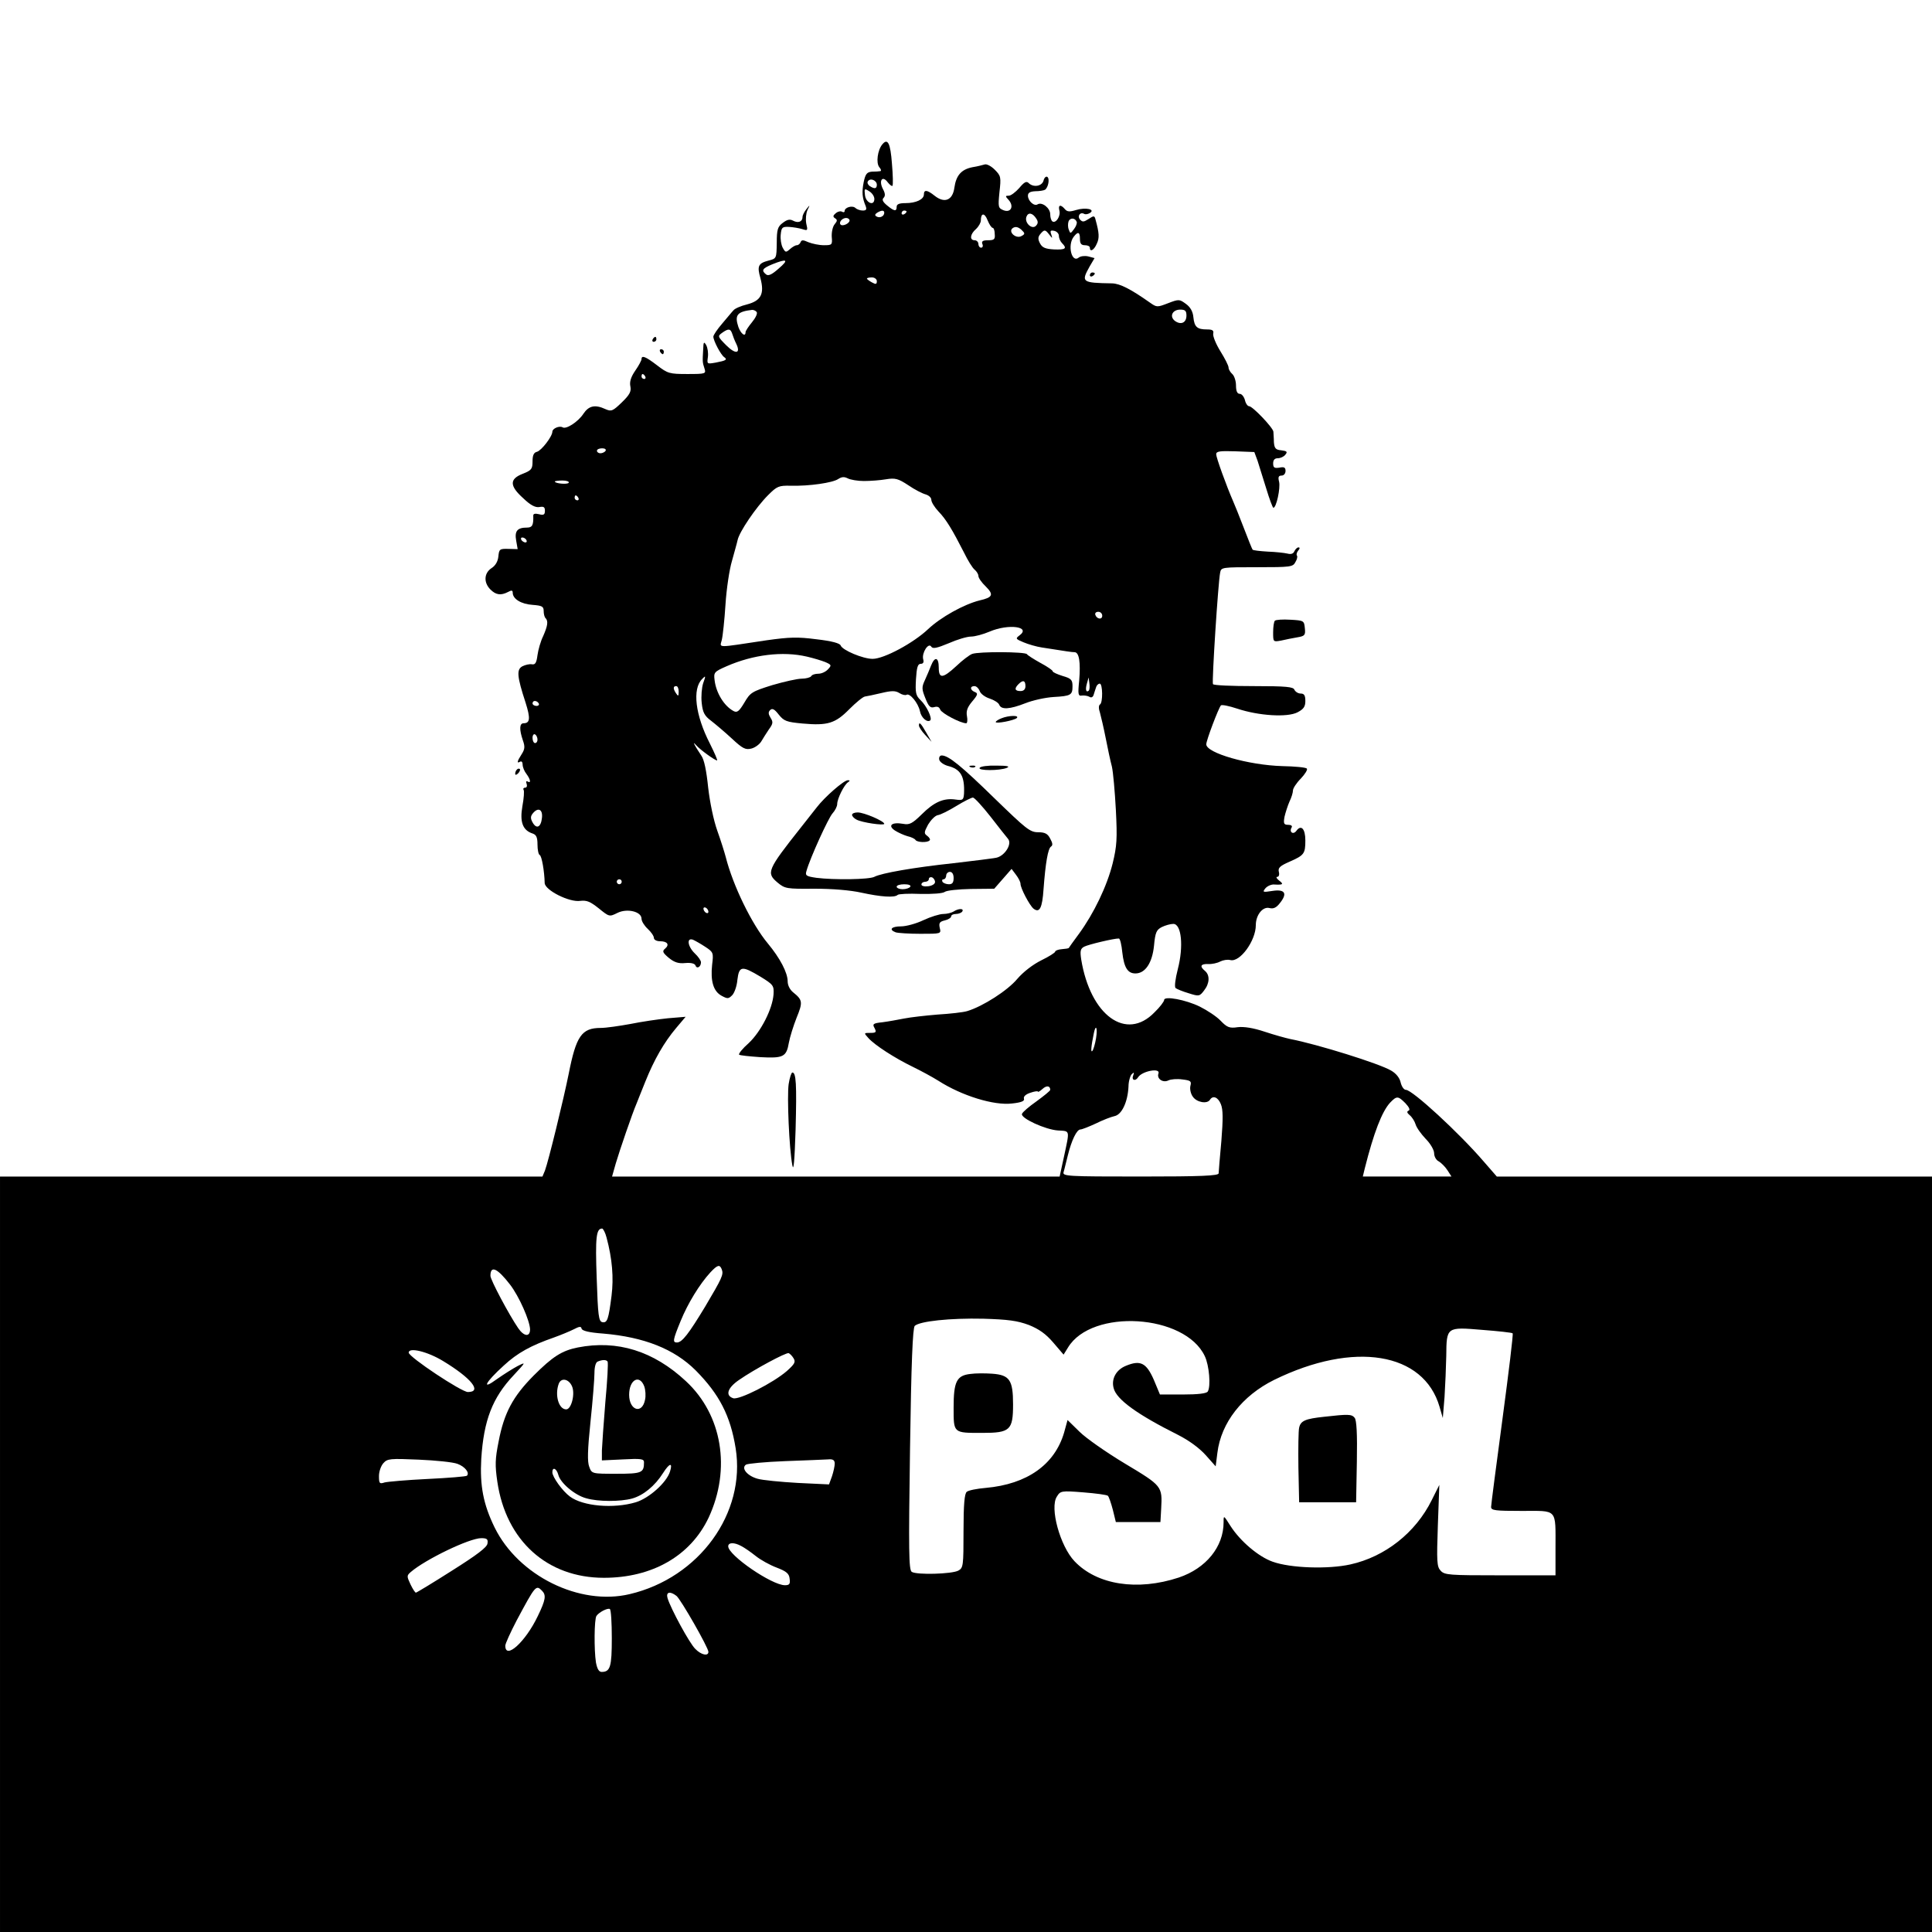 <?xml version="1.0" standalone="no"?>
<!DOCTYPE svg PUBLIC "-//W3C//DTD SVG 20010904//EN"
 "http://www.w3.org/TR/2001/REC-SVG-20010904/DTD/svg10.dtd">
<svg version="1.0" xmlns="http://www.w3.org/2000/svg"
 width="780pt" height="780pt" viewBox="0 0 780 780"
 preserveAspectRatio="xMidYMid meet">
<g transform="translate(0,780) scale(0.1,-0.1)"
fill="#000000" stroke="none">
<path d="M3562 7217 c-19 -23 -26 -75 -12 -92 7 -8 9 -15 4 -16 -5 -1 -20 -2
-34 -2 -20 -2 -26 -9 -33 -42 -8 -40 -6 -64 8 -97 5 -14 2 -18 -12 -18 -10 0
-24 5 -29 10 -12 12 -44 3 -44 -12 0 -5 -5 -6 -10 -3 -6 4 -18 1 -26 -6 -11
-9 -12 -14 -3 -20 10 -6 10 -11 -1 -24 -8 -9 -13 -32 -12 -51 3 -33 1 -34 -32
-34 -19 0 -47 6 -62 12 -22 10 -28 10 -32 0 -2 -6 -9 -12 -15 -12 -6 0 -18 -7
-28 -16 -16 -14 -18 -14 -29 6 -6 11 -10 35 -8 53 3 29 6 32 33 31 17 -1 41
-5 54 -9 22 -7 23 -6 16 23 -3 17 -1 41 5 54 11 22 10 22 -4 4 -9 -11 -16 -25
-16 -32 0 -19 -17 -26 -38 -15 -13 7 -24 5 -42 -9 -20 -15 -24 -26 -24 -81 -1
-62 -1 -63 -33 -71 -42 -11 -47 -22 -33 -71 17 -63 3 -91 -54 -106 -25 -6 -50
-17 -55 -24 -6 -6 -26 -31 -45 -53 -20 -23 -36 -47 -36 -53 0 -17 31 -75 44
-83 14 -10 7 -14 -35 -22 -35 -6 -35 -6 -31 23 2 16 -1 37 -7 48 -9 15 -11 13
-12 -17 -3 -50 -3 -53 5 -77 7 -22 6 -23 -69 -23 -72 0 -79 2 -122 35 -47 36
-63 42 -63 25 0 -5 -11 -26 -25 -46 -18 -26 -24 -46 -20 -64 4 -20 -2 -33 -34
-64 -37 -36 -43 -38 -66 -28 -43 20 -68 14 -90 -19 -21 -32 -70 -64 -84 -54
-13 7 -41 -5 -41 -18 0 -19 -44 -76 -62 -81 -13 -3 -18 -14 -18 -39 0 -30 -4
-36 -40 -50 -54 -21 -53 -49 3 -99 29 -28 49 -38 65 -35 17 3 22 0 22 -15 0
-16 -5 -19 -24 -14 -16 4 -24 2 -23 -7 1 -37 -4 -47 -25 -47 -40 0 -51 -14
-44 -53 l6 -34 -37 1 c-36 1 -38 -1 -41 -31 -2 -20 -12 -37 -28 -47 -30 -20
-32 -58 -4 -86 22 -22 42 -25 71 -10 14 8 19 7 19 -3 0 -25 34 -46 80 -49 38
-3 45 -6 45 -25 0 -11 3 -25 8 -29 11 -12 8 -31 -10 -72 -10 -20 -20 -55 -23
-77 -4 -31 -9 -39 -22 -37 -10 2 -27 -2 -39 -8 -24 -13 -22 -40 13 -147 20
-63 18 -83 -8 -83 -17 0 -18 -25 -3 -69 9 -25 8 -36 -5 -56 -18 -28 -21 -39
-6 -30 6 3 10 -2 10 -12 0 -10 7 -27 15 -37 17 -23 20 -40 5 -31 -6 3 -7 -1
-4 -9 3 -9 1 -16 -6 -16 -6 0 -9 -4 -6 -9 3 -5 1 -34 -5 -66 -11 -63 1 -97 41
-110 15 -5 20 -15 20 -45 0 -21 4 -40 9 -42 8 -3 19 -65 20 -113 1 -29 100
-79 144 -72 26 3 40 -3 74 -30 42 -34 43 -35 75 -19 39 20 98 6 98 -23 0 -10
11 -28 25 -41 14 -13 25 -29 25 -37 0 -7 11 -13 24 -13 31 0 40 -14 21 -30
-12 -10 -10 -16 15 -37 22 -18 39 -24 67 -21 23 2 38 -2 41 -10 5 -15 22 -6
22 13 0 7 -11 23 -25 36 -29 28 -34 65 -7 55 9 -4 32 -17 50 -29 32 -21 33
-24 27 -72 -7 -66 5 -107 38 -125 24 -13 28 -13 43 2 9 9 19 37 21 62 7 57 18
58 93 13 52 -32 55 -36 53 -71 -4 -59 -51 -151 -100 -197 -25 -22 -42 -43 -39
-47 3 -3 42 -7 86 -10 93 -5 105 1 115 59 4 22 18 67 31 100 26 63 24 72 -13
102 -14 11 -23 29 -23 45 0 35 -31 94 -80 153 -65 78 -141 234 -170 349 -5 19
-20 67 -34 106 -15 42 -30 114 -37 175 -7 68 -16 113 -28 129 -9 14 -21 32
-25 40 -7 13 -6 13 6 0 15 -17 74 -60 83 -60 3 0 -10 30 -29 68 -59 115 -72
221 -31 261 14 15 15 13 4 -17 -6 -18 -9 -54 -6 -80 4 -38 11 -52 38 -72 18
-14 56 -46 84 -72 44 -41 55 -46 79 -40 15 4 32 17 39 28 7 12 21 34 31 49 17
23 18 30 7 47 -9 15 -10 23 -2 31 9 9 18 4 35 -18 21 -26 31 -30 96 -36 101
-9 132 0 189 58 27 27 55 50 63 51 7 1 37 7 66 14 42 10 57 10 73 0 11 -7 24
-10 29 -7 13 8 47 -33 54 -66 5 -27 30 -48 42 -37 8 9 -15 58 -39 81 -20 19
-22 30 -19 85 3 47 7 62 19 62 10 0 14 6 10 19 -6 26 22 69 33 50 6 -9 22 -6
70 14 34 15 74 27 90 27 16 0 49 9 75 20 77 33 170 20 120 -16 -16 -12 -14
-14 17 -27 19 -8 53 -18 74 -21 103 -16 120 -19 132 -19 19 0 25 -41 19 -114
-6 -57 -4 -64 11 -61 9 1 23 -1 30 -5 7 -5 14 -2 17 7 3 9 7 23 10 31 2 8 9
15 15 15 12 0 13 -77 1 -84 -6 -4 -6 -17 0 -34 4 -15 15 -61 23 -102 8 -41 19
-93 25 -115 5 -22 12 -101 16 -175 6 -117 4 -146 -13 -216 -23 -92 -76 -202
-136 -284 -22 -30 -41 -56 -41 -57 -1 -2 -14 -4 -28 -5 -15 -1 -27 -6 -27 -10
0 -4 -25 -20 -56 -35 -34 -17 -72 -46 -97 -75 -39 -47 -139 -111 -202 -130
-16 -5 -70 -11 -120 -14 -49 -4 -110 -11 -135 -16 -25 -5 -64 -12 -87 -15 -38
-4 -42 -7 -32 -24 8 -16 6 -19 -17 -19 -27 0 -27 0 -8 -21 26 -29 107 -81 179
-116 33 -16 79 -41 103 -56 95 -61 225 -101 298 -92 38 4 51 10 48 19 -3 9 7
18 25 24 17 6 31 8 31 5 0 -3 8 1 18 10 17 16 32 14 32 -3 0 -4 -25 -24 -55
-46 -30 -21 -57 -44 -59 -51 -7 -17 95 -64 146 -67 49 -3 47 4 23 -108 l-17
-78 -903 0 -904 0 15 53 c15 51 67 203 84 242 4 11 21 52 36 90 35 87 75 157
124 215 l38 45 -72 -6 c-39 -4 -107 -14 -151 -23 -44 -8 -98 -16 -120 -16 -77
0 -99 -33 -129 -185 -20 -100 -82 -354 -96 -391 l-10 -24 -1095 0 -1095 0 0
-1525 0 -1525 3900 0 3900 0 0 1525 0 1525 -879 0 -878 0 -54 62 c-99 115
-287 288 -313 288 -8 0 -17 13 -21 29 -4 19 -18 37 -39 49 -47 28 -297 106
-406 127 -19 4 -66 17 -105 30 -45 15 -83 21 -108 18 -33 -5 -43 -1 -69 26
-16 17 -54 42 -84 57 -57 28 -144 44 -144 27 0 -6 -17 -29 -39 -50 -114 -118
-259 -13 -296 214 -5 34 -3 43 12 51 17 9 123 34 140 33 5 0 11 -25 14 -56 7
-62 22 -85 53 -85 40 0 68 43 75 112 5 54 10 64 31 75 14 7 35 13 47 13 33 0
42 -91 18 -183 -10 -39 -14 -71 -9 -76 5 -4 29 -14 53 -21 41 -13 44 -13 62
11 23 29 24 62 4 79 -23 19 -18 29 13 28 15 -1 37 4 48 10 12 6 30 9 41 6 39
-10 103 78 103 141 0 41 28 76 55 69 16 -4 28 1 43 21 31 39 19 56 -32 48 -38
-6 -40 -5 -27 11 8 9 24 16 35 15 36 -2 40 1 20 16 -10 8 -14 15 -7 15 6 0 9
9 6 20 -4 16 4 24 43 41 59 26 64 32 64 86 0 47 -17 65 -36 39 -13 -18 -31 -5
-19 14 3 6 -3 10 -14 10 -18 0 -20 5 -15 33 4 17 13 45 20 61 8 16 14 36 14
45 0 8 14 30 32 48 17 18 28 36 24 40 -4 5 -49 9 -99 10 -137 4 -307 53 -307
88 0 16 49 145 59 157 3 4 33 -2 66 -13 87 -29 202 -36 243 -15 25 13 32 23
32 46 0 23 -5 30 -19 30 -10 0 -21 7 -25 15 -4 12 -32 15 -165 15 -88 0 -162
3 -164 8 -5 8 21 412 29 450 4 22 7 22 149 22 136 0 145 1 155 21 7 11 9 23 6
26 -3 4 -1 12 5 20 7 8 8 13 1 13 -5 0 -12 -7 -16 -15 -4 -10 -13 -14 -28 -10
-13 3 -49 7 -80 8 -32 2 -59 5 -61 8 -2 2 -18 42 -36 89 -18 47 -37 94 -42
105 -28 64 -69 178 -69 191 0 12 14 14 77 12 l77 -3 13 -35 c6 -19 22 -70 35
-112 13 -43 26 -78 29 -78 12 0 29 80 23 105 -5 19 -2 25 10 25 9 0 16 8 16
19 0 14 -6 17 -25 13 -20 -3 -25 0 -25 17 0 14 6 21 19 21 10 0 24 6 30 14 10
12 7 15 -16 18 -23 2 -28 8 -30 33 0 17 -2 35 -2 42 -1 16 -84 103 -98 103 -6
0 -14 11 -17 25 -4 14 -13 25 -21 25 -10 0 -15 11 -15 34 0 18 -7 39 -15 46
-8 7 -15 19 -15 26 0 8 -15 37 -33 66 -18 29 -31 61 -29 71 3 13 -3 17 -25 17
-40 0 -51 10 -55 49 -2 23 -12 41 -30 54 -26 19 -28 20 -72 3 -44 -17 -46 -17
-73 2 -78 55 -121 77 -153 78 -123 2 -126 5 -91 68 l20 34 -26 7 c-14 3 -31 1
-38 -5 -28 -23 -46 49 -21 83 18 24 26 21 26 -8 0 -18 5 -25 20 -25 11 0 20
-4 20 -10 0 -19 17 -10 28 16 11 23 10 43 -5 97 -4 17 -7 17 -28 3 -20 -13
-25 -13 -35 -2 -12 15 2 32 18 22 4 -2 14 -1 22 4 24 15 -17 24 -56 12 -26 -8
-36 -7 -45 4 -17 20 -28 17 -22 -6 6 -22 -14 -53 -28 -44 -5 3 -9 16 -9 29 0
25 -33 51 -51 40 -14 -9 -39 14 -39 35 0 12 9 17 30 18 16 0 34 3 39 6 13 9
20 45 9 52 -5 3 -12 -3 -15 -15 -6 -23 -41 -29 -60 -10 -9 9 -18 4 -38 -20
-15 -17 -34 -31 -42 -31 -15 0 -15 -2 -1 -17 23 -26 9 -53 -20 -42 -22 9 -23
12 -17 73 7 61 6 66 -19 91 -15 15 -33 24 -41 21 -7 -2 -29 -8 -49 -11 -45 -9
-66 -33 -73 -83 -7 -51 -40 -64 -80 -32 -30 24 -43 25 -43 5 0 -20 -32 -35
-74 -35 -25 0 -36 -4 -36 -15 0 -20 -10 -18 -39 6 -17 14 -21 23 -14 30 8 8 7
19 -3 37 -17 34 -1 55 20 26 8 -10 17 -17 19 -14 3 3 2 43 -2 89 -6 83 -17
105 -39 78z m-22 -163 c0 -16 -9 -18 -29 -5 -7 5 -11 14 -7 19 9 15 36 4 36
-14z m-10 -57 c0 -31 -35 -16 -38 16 -3 26 -2 27 17 15 12 -7 21 -21 21 -31z
m40 -56 c0 -14 -18 -23 -31 -15 -8 4 -7 9 2 15 18 11 29 11 29 0z m90 5 c0 -3
-4 -8 -10 -11 -5 -3 -10 -1 -10 4 0 6 5 11 10 11 6 0 10 -2 10 -4z m348 -66
c4 0 8 -11 8 -25 2 -21 -2 -25 -27 -25 -21 0 -27 -4 -23 -15 4 -8 1 -15 -5
-15 -6 0 -11 7 -11 15 0 8 -7 15 -15 15 -21 0 -19 24 5 45 11 10 20 26 20 35
0 31 15 32 27 1 7 -17 16 -31 21 -31z m176 37 c8 -12 7 -20 -2 -29 -16 -16
-47 13 -38 37 7 19 25 16 40 -8z m-754 -7 c0 -12 -28 -25 -36 -17 -9 9 6 27
22 27 8 0 14 -5 14 -10z m917 -6 c2 -5 -3 -19 -11 -29 -14 -19 -15 -19 -21 -2
-4 9 -4 24 -1 33 6 16 27 15 33 -2z m-223 -57 c-23 -13 -57 19 -34 33 10 6 20
4 33 -7 16 -15 16 -18 1 -26z m112 6 c13 -17 14 -17 8 1 -5 14 -3 17 12 14 10
-2 19 -11 19 -20 0 -10 6 -23 13 -30 21 -21 14 -27 -33 -25 -34 2 -47 7 -56
24 -9 17 -9 26 1 38 16 19 20 19 36 -2z m-1092 -137 c-28 -25 -42 -31 -51 -24
-20 16 -16 24 25 41 60 24 68 19 26 -17z m396 -51 c0 -13 -4 -14 -20 -5 -11 6
-20 13 -20 15 0 3 9 5 20 5 11 0 20 -7 20 -15z m-485 -125 c4 -6 -5 -24 -19
-41 -14 -17 -26 -35 -26 -40 0 -21 -19 -7 -29 21 -16 48 -5 62 56 69 6 0 15
-4 18 -9z m1735 -14 c0 -29 -22 -39 -46 -22 -24 18 -11 46 21 46 20 0 25 -5
25 -24z m-1834 -73 c3 -10 10 -28 16 -40 20 -41 -2 -45 -40 -7 -35 35 -35 37
-17 50 25 18 34 18 41 -3z m-351 -173 c3 -5 1 -10 -4 -10 -6 0 -11 5 -11 10 0
6 2 10 4 10 3 0 8 -4 11 -10z m-160 -300 c-3 -5 -13 -10 -21 -10 -8 0 -14 5
-14 10 0 6 9 10 21 10 11 0 17 -4 14 -10z m1043 -122 c26 0 66 3 89 7 37 6 49
3 90 -24 26 -18 58 -34 70 -37 13 -4 23 -13 23 -22 0 -9 13 -30 29 -47 31 -32
56 -74 103 -166 15 -31 34 -62 43 -69 8 -7 15 -18 15 -25 0 -8 13 -27 30 -43
33 -33 28 -44 -25 -56 -64 -16 -157 -68 -208 -116 -59 -56 -178 -120 -224
-120 -39 0 -122 35 -129 54 -3 9 -36 18 -97 25 -77 10 -109 9 -202 -4 -207
-31 -189 -32 -181 1 4 16 11 81 15 144 4 63 16 142 26 175 9 33 20 71 23 85 7
33 74 132 123 181 36 36 43 39 91 38 76 -2 170 12 192 27 14 9 24 10 38 3 11
-6 41 -11 66 -11z m-1192 -7 c-5 -8 -56 -3 -56 5 0 2 14 4 31 4 16 0 28 -4 25
-9z m39 -61 c3 -5 1 -10 -4 -10 -6 0 -11 5 -11 10 0 6 2 10 4 10 3 0 8 -4 11
-10z m-210 -170 c3 -5 2 -10 -4 -10 -5 0 -13 5 -16 10 -3 6 -2 10 4 10 5 0 13
-4 16 -10z m2325 -306 c0 -17 -22 -14 -28 4 -2 7 3 12 12 12 9 0 16 -7 16 -16z
m-1192 -165 c26 -6 59 -16 74 -22 25 -11 26 -13 11 -29 -9 -10 -26 -18 -39
-18 -13 0 -26 -4 -29 -10 -3 -5 -21 -10 -38 -10 -18 0 -71 -12 -119 -26 -83
-26 -89 -30 -113 -71 -21 -35 -29 -41 -43 -34 -38 20 -71 73 -77 125 -4 31 -2
34 48 56 107 47 227 62 325 39z m1138 -137 c-11 -10 -15 4 -8 28 l7 25 3 -23
c2 -13 1 -26 -2 -30z m-1656 -4 c0 -19 -2 -20 -10 -8 -13 19 -13 30 0 30 6 0
10 -10 10 -22z m-565 -48 c3 -5 -1 -10 -9 -10 -9 0 -16 5 -16 10 0 6 4 10 9
10 6 0 13 -4 16 -10z m-5 -146 c0 -8 -4 -14 -10 -14 -5 0 -10 9 -10 21 0 11 5
17 10 14 6 -3 10 -13 10 -21z m18 -316 c-4 -38 -22 -47 -38 -18 -9 16 -8 25 1
36 21 26 41 17 37 -18z m322 -258 c0 -5 -4 -10 -10 -10 -5 0 -10 5 -10 10 0 6
5 10 10 10 6 0 10 -4 10 -10z m350 -121 c0 -6 -4 -7 -10 -4 -5 3 -10 11 -10
16 0 6 5 7 10 4 6 -3 10 -11 10 -16z m1565 -511 c-4 -24 -11 -47 -15 -51 -7
-8 -5 18 6 71 8 40 16 23 9 -20z m252 -142 c-8 -21 18 -39 40 -28 10 5 35 7
56 4 34 -4 38 -7 33 -26 -3 -12 1 -32 10 -44 16 -23 58 -30 69 -12 12 19 33
10 44 -18 9 -22 9 -59 2 -148 -6 -65 -11 -125 -11 -131 0 -10 -70 -13 -316
-13 -296 0 -315 1 -310 18 3 9 10 40 17 67 15 61 36 105 51 105 6 0 34 11 62
24 28 14 62 27 76 30 29 6 53 57 56 119 0 21 7 44 13 50 9 9 11 8 6 -5 -8 -19
9 -25 20 -7 16 25 91 39 82 15z m997 -120 c15 -16 20 -27 13 -30 -8 -3 -7 -9
4 -18 9 -7 20 -24 24 -37 4 -14 23 -40 41 -59 19 -19 34 -45 34 -58 0 -13 8
-28 19 -33 10 -6 26 -22 35 -36 l16 -25 -179 0 -179 0 8 33 c36 143 69 229
102 265 27 28 32 28 62 -2z m-3225 -543 c23 -86 29 -162 20 -234 -12 -95 -17
-111 -37 -107 -15 3 -18 26 -23 178 -6 165 -2 200 22 200 4 0 13 -17 18 -37z
m465 -128 c8 -21 1 -35 -67 -150 -66 -109 -93 -145 -114 -145 -18 0 -17 9 15
87 29 71 76 148 120 196 29 31 38 33 46 12z m-855 -61 c37 -48 80 -146 81
-181 0 -32 -25 -29 -48 5 -37 54 -112 195 -112 211 0 44 28 31 79 -35z m2094
-163 c42 -17 69 -36 99 -71 l42 -49 18 29 c96 158 472 135 552 -35 18 -37 25
-123 12 -143 -5 -8 -40 -12 -100 -12 l-93 0 -25 60 c-30 68 -54 80 -112 56
-40 -16 -60 -53 -50 -90 11 -46 96 -107 260 -189 45 -23 86 -53 112 -82 l40
-45 7 55 c15 121 100 230 229 294 322 158 604 112 668 -109 l13 -45 7 85 c3
47 6 121 7 166 1 117 1 117 144 105 65 -5 121 -11 124 -14 3 -3 -16 -158 -41
-345 -25 -187 -46 -347 -46 -356 0 -14 16 -16 124 -16 146 0 136 12 136 -152
l0 -108 -223 0 c-206 0 -225 1 -241 19 -15 16 -16 37 -11 182 l6 164 -31 -62
c-65 -131 -188 -228 -328 -259 -90 -20 -242 -15 -314 11 -57 20 -131 83 -170
144 -28 44 -28 45 -28 15 0 -99 -71 -186 -181 -223 -167 -55 -330 -30 -421 66
-58 61 -101 216 -71 261 14 23 18 24 106 17 51 -4 96 -10 100 -14 4 -4 13 -30
20 -57 l12 -49 90 0 90 0 3 54 c5 91 4 92 -146 182 -75 45 -158 103 -184 129
l-48 47 -14 -51 c-38 -129 -149 -208 -316 -223 -36 -3 -71 -10 -77 -16 -9 -7
-13 -51 -13 -158 0 -141 -1 -149 -21 -160 -26 -14 -168 -18 -188 -5 -12 8 -13
84 -7 495 5 353 11 489 19 498 20 19 143 32 277 29 100 -3 137 -8 183 -25z
m-1718 -35 c165 -14 287 -62 374 -149 95 -96 140 -183 161 -314 42 -262 -147
-523 -428 -589 -202 -48 -449 74 -545 269 -46 94 -60 169 -54 277 10 156 45
247 131 338 50 54 50 54 16 37 -19 -10 -57 -34 -84 -53 -64 -47 -48 -14 28 55
55 51 110 81 202 113 28 10 64 25 80 33 23 12 30 13 32 3 2 -9 31 -16 87 -20z
m-646 -111 c114 -69 159 -125 100 -125 -26 0 -238 141 -239 159 0 23 77 4 139
-34z m1415 11 c9 -15 4 -23 -27 -51 -55 -48 -193 -118 -217 -110 -33 11 -23
42 24 74 62 43 189 111 200 108 5 -2 14 -11 20 -21z m-1357 -426 c30 -11 50
-36 38 -48 -3 -3 -74 -9 -158 -13 -84 -4 -162 -11 -174 -14 -21 -7 -23 -4 -23
26 0 18 8 41 18 52 16 18 27 19 142 14 69 -3 139 -10 157 -17z m1523 1 c0 -10
-5 -33 -11 -51 l-12 -33 -126 6 c-69 4 -143 11 -163 17 -42 12 -67 43 -46 57
7 4 78 11 158 14 80 3 157 6 173 7 20 2 27 -3 27 -17z m-1402 -323 c-2 -15
-43 -46 -143 -109 -77 -49 -143 -89 -146 -89 -3 0 -13 15 -22 34 -15 32 -15
35 1 49 59 51 237 137 285 137 23 0 28 -4 25 -22z m1025 -10 c12 -6 38 -24 58
-40 20 -16 58 -37 85 -47 39 -15 50 -24 52 -45 3 -21 -1 -26 -19 -26 -53 0
-229 121 -229 157 0 16 24 17 53 1z m-805 -180 c18 -18 15 -37 -17 -103 -49
-103 -131 -178 -131 -119 0 8 21 54 46 102 76 142 78 144 102 120z m543 -21
c17 -13 129 -209 129 -226 0 -19 -30 -12 -53 12 -23 22 -99 162 -112 205 -7
25 10 29 36 9z m-261 -171 c0 -115 -6 -136 -41 -136 -11 0 -18 12 -23 38 -8
51 -7 175 2 188 10 15 45 33 54 28 5 -3 8 -56 8 -118z"/>
<path d="M3918 2253 c-56 -6 -68 -31 -68 -136 0 -104 -2 -102 116 -102 112 0
124 11 124 115 0 99 -14 119 -85 124 -27 2 -67 2 -87 -1z"/>
<path d="M5345 2080 c-75 -8 -94 -16 -100 -44 -3 -11 -4 -84 -3 -161 l3 -140
115 0 115 0 3 164 c2 112 -1 168 -9 177 -12 15 -26 15 -124 4z"/>
<path d="M2333 2360 c-65 -13 -102 -37 -179 -114 -83 -84 -119 -150 -141 -266
-14 -70 -15 -95 -5 -163 35 -237 201 -387 430 -387 196 0 350 89 423 243 91
196 55 415 -92 551 -131 122 -277 167 -436 136z m120 -57 c3 -5 -1 -78 -9
-163 -7 -85 -13 -173 -14 -196 l0 -40 85 4 c72 4 85 2 85 -11 0 -43 -8 -47
-111 -47 -99 0 -100 0 -110 28 -8 20 -7 67 5 182 9 85 16 174 16 197 0 24 5
43 13 46 19 8 35 8 40 0z m-144 -99 c14 -30 -2 -94 -23 -94 -31 0 -47 59 -30
104 10 25 40 19 53 -10z m292 -1 c5 -14 7 -39 3 -55 -12 -59 -64 -42 -64 21 0
61 42 84 61 34z m104 -344 c-14 -45 -85 -108 -138 -124 -90 -27 -214 -16 -266
23 -30 22 -71 79 -71 98 0 23 17 16 24 -10 8 -33 67 -83 113 -95 48 -14 137
-14 185 -1 46 13 92 51 125 103 26 41 40 44 28 6z"/>
<path d="M4400 6689 c0 -5 5 -7 10 -4 6 3 10 8 10 11 0 2 -4 4 -10 4 -5 0 -10
-5 -10 -11z"/>
<path d="M2635 6430 c-3 -5 -1 -10 4 -10 6 0 11 5 11 10 0 6 -2 10 -4 10 -3 0
-8 -4 -11 -10z"/>
<path d="M2665 6380 c3 -5 8 -10 11 -10 2 0 4 5 4 10 0 6 -5 10 -11 10 -5 0
-7 -4 -4 -10z"/>
<path d="M5147 5294 c-4 -4 -7 -25 -7 -47 0 -39 0 -39 33 -33 17 4 47 10 65
13 30 5 33 9 30 37 -3 30 -4 31 -58 34 -31 2 -59 0 -63 -4z"/>
<path d="M3925 5160 c-11 -4 -40 -26 -64 -49 -55 -51 -71 -52 -71 -6 0 42 -16
46 -31 8 -6 -15 -17 -42 -25 -59 -13 -28 -13 -36 2 -73 13 -33 20 -40 35 -36
13 4 21 1 25 -10 6 -15 82 -55 105 -55 4 0 6 13 3 28 -4 21 1 36 21 60 23 27
24 33 11 38 -20 8 -21 24 -2 24 8 0 17 -9 21 -19 3 -11 21 -25 40 -31 18 -6
36 -17 39 -25 8 -21 42 -19 106 6 30 12 81 23 113 25 71 4 77 8 77 44 0 25 -5
31 -40 41 -22 7 -40 15 -40 19 0 4 -22 19 -50 34 -27 15 -52 31 -54 35 -7 10
-194 11 -221 1z m215 -130 c0 -13 -7 -20 -20 -20 -23 0 -26 10 -8 28 18 18 28
15 28 -8z"/>
<path d="M4043 4900 c-13 -5 -23 -12 -23 -15 0 -8 73 6 85 16 12 12 -33 11
-62 -1z"/>
<path d="M3710 4871 c0 -6 11 -23 25 -38 l26 -28 -22 38 c-21 37 -29 45 -29
28z"/>
<path d="M3792 4733 c2 -9 17 -20 34 -25 53 -13 69 -42 66 -112 -2 -26 -5 -28
-34 -24 -48 7 -87 -10 -137 -60 -38 -37 -49 -43 -75 -38 -46 8 -63 -7 -33 -27
14 -9 37 -19 51 -23 14 -3 29 -10 32 -15 6 -10 48 -12 57 -2 4 3 0 11 -9 18
-14 10 -14 14 3 46 11 18 28 36 39 38 10 1 44 18 75 37 31 19 61 34 67 34 6 0
38 -35 71 -77 33 -43 66 -84 71 -90 17 -21 -14 -69 -48 -76 -16 -3 -94 -13
-173 -22 -159 -17 -291 -40 -319 -55 -21 -11 -163 -13 -234 -4 -41 6 -46 9
-40 28 15 53 88 213 105 232 10 11 19 28 19 38 0 21 28 78 44 88 8 6 8 8 -1 8
-16 0 -93 -67 -126 -110 -15 -19 -43 -55 -63 -80 -137 -173 -141 -184 -95
-223 30 -25 37 -26 149 -25 73 0 145 -6 190 -16 78 -17 134 -21 146 -9 4 4 45
6 92 4 49 -1 90 2 98 8 7 6 55 11 106 12 l94 1 35 40 35 40 18 -24 c10 -13 18
-29 18 -36 0 -18 36 -86 52 -100 25 -20 36 2 41 78 8 107 18 164 30 172 8 5 7
14 -3 32 -10 20 -21 26 -49 26 -33 0 -49 14 -175 136 -135 132 -187 174 -214
174 -8 0 -12 -8 -10 -17z m58 -478 c0 -18 -5 -25 -19 -25 -11 0 -23 5 -26 10
-3 6 -1 10 4 10 6 0 11 7 11 15 0 8 7 15 15 15 9 0 15 -9 15 -25z m-75 -16 c0
-8 -12 -15 -27 -17 -16 -2 -28 1 -28 7 0 6 7 11 15 11 8 0 15 5 15 11 0 6 6 9
13 7 6 -3 12 -11 12 -19z m-100 -19 c-3 -5 -17 -10 -31 -10 -13 0 -24 5 -24
10 0 6 14 10 31 10 17 0 28 -4 24 -10z"/>
<path d="M3918 4703 c7 -3 16 -2 19 1 4 3 -2 6 -13 5 -11 0 -14 -3 -6 -6z"/>
<path d="M3955 4700 c-8 -12 81 -12 110 0 14 6 2 9 -42 9 -34 1 -65 -3 -68 -9z"/>
<path d="M2087 4693 c-4 -3 -7 -11 -7 -17 0 -6 5 -5 12 2 6 6 9 14 7 17 -3 3
-9 2 -12 -2z"/>
<path d="M3440 4510 c0 -5 8 -14 18 -19 22 -12 112 -25 112 -17 0 11 -82 46
-107 46 -13 0 -23 -4 -23 -10z"/>
<path d="M3850 4120 c-8 -5 -27 -10 -42 -10 -14 0 -50 -11 -80 -25 -29 -14
-70 -25 -90 -25 -39 0 -51 -13 -22 -24 9 -3 54 -6 100 -6 84 0 84 0 78 24 -4
19 -1 25 20 30 14 3 26 11 26 16 0 6 9 10 19 10 11 0 23 5 26 10 8 13 -15 13
-35 0z"/>
<path d="M3184 3423 c-7 -50 2 -261 15 -328 5 -27 9 19 13 144 5 185 2 231
-13 231 -4 0 -11 -21 -15 -47z"/>
</g>
</svg>
